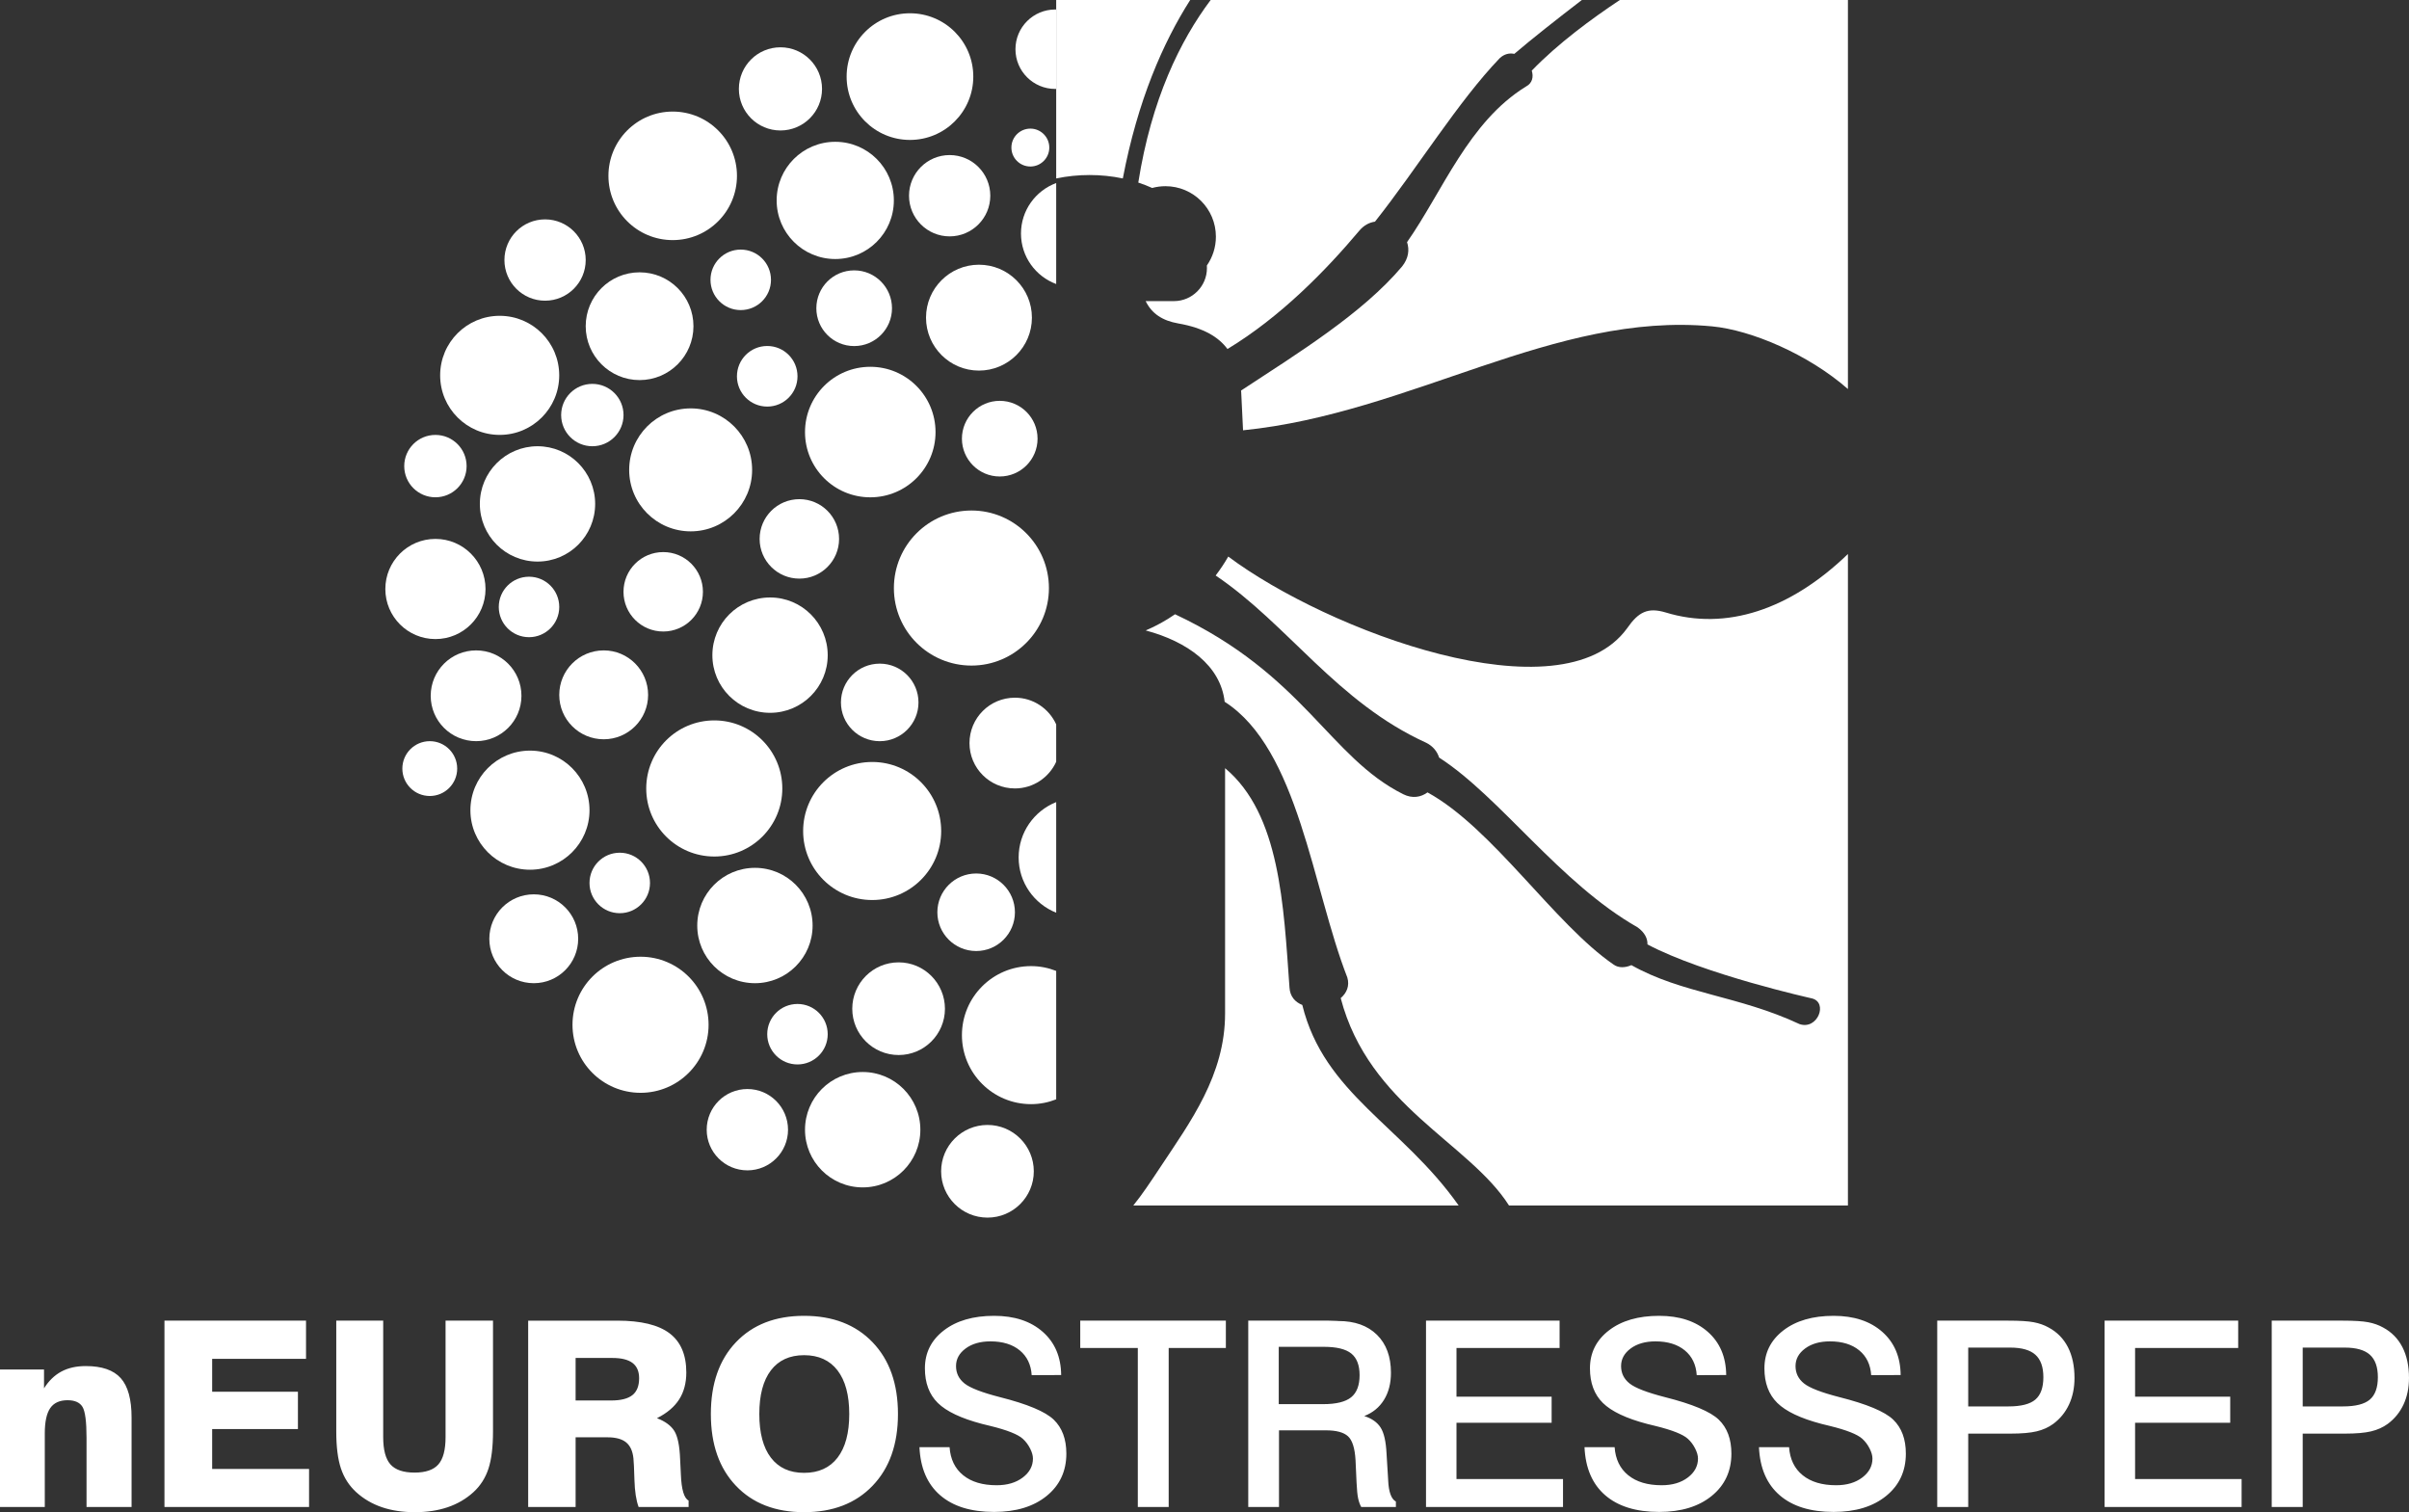 <?xml version="1.0" encoding="UTF-8" standalone="no"?>
<svg
   xmlns:dc="http://purl.org/dc/elements/1.1/"
   xmlns:cc="http://creativecommons.org/ns#"
   xmlns:rdf="http://www.w3.org/1999/02/22-rdf-syntax-ns#"
   xmlns:svg="http://www.w3.org/2000/svg"
   xmlns="http://www.w3.org/2000/svg"
   viewBox="0 0 583.3 366.125"
   height="366.125"
   width="583.3"
   xml:space="preserve"
   version="1.1"
   id="svg2"><rect x="0" y="0" width="583.3" height="366.125" fill="#333333" stroke="none"/><defs
     id="defs6" /><g
     transform="matrix(1.25,0,0,-1.25,0,366.125)"
     id="g10"><g
       transform="scale(0.1,0.1)"
       id="g12"><path
         id="path14"
         style="fill:#ffffff;fill-opacity:1;fill-rule:nonzero;stroke:none"
         d="m 1511.79,2676.28 c 44.51,0 80.54,36.08 80.54,80.51 0,44.54 -36.03,80.59 -80.54,80.59 -44.5,0 -80.54,-36.05 -80.54,-80.59 0,-44.43 36.04,-80.51 80.54,-80.51" /><path
         id="path16"
         style="fill:#ffffff;fill-opacity:1;fill-rule:nonzero;stroke:none"
         d="m 1762.62,2657.96 c 67.81,0 122.71,54.9 122.71,122.66 0,67.76 -54.9,122.67 -122.71,122.67 -67.79,0 -122.65,-54.91 -122.65,-122.67 0,-67.76 54.86,-122.66 122.65,-122.66" /><path
         id="path18"
         style="fill:#ffffff;fill-opacity:1;fill-rule:nonzero;stroke:none"
         d="m 1760.83,2549.92 c 0,-43.49 35.21,-78.76 78.69,-78.76 43.51,0 78.75,35.27 78.75,78.76 0,43.46 -35.24,78.73 -78.75,78.73 -43.48,0 -78.69,-35.27 -78.69,-78.73" /><path
         id="path20"
         style="fill:#ffffff;fill-opacity:1;fill-rule:nonzero;stroke:none"
         d="m 1896.27,2416.27 c -56.56,0 -102.51,-45.92 -102.51,-102.52 0,-56.62 45.95,-102.56 102.51,-102.56 56.69,0 102.62,45.94 102.62,102.56 0,56.6 -45.93,102.52 -102.62,102.52" /><path
         id="path22"
         style="fill:#ffffff;fill-opacity:1;fill-rule:nonzero;stroke:none"
         d="m 1936.55,2152.61 c -40.39,0 -73.24,-32.84 -73.24,-73.28 0,-40.43 32.85,-73.26 73.24,-73.26 40.5,0 73.27,32.83 73.27,73.26 0,40.44 -32.77,73.28 -73.27,73.28" /><path
         id="path24"
         style="fill:#ffffff;fill-opacity:1;fill-rule:nonzero;stroke:none"
         d="m 1303.06,2463.94 c 68.79,0 124.48,55.65 124.48,124.44 0,68.79 -55.69,124.51 -124.48,124.51 -68.79,0 -124.49,-55.72 -124.49,-124.51 0,-68.79 55.7,-124.44 124.49,-124.44" /><path
         id="path26"
         style="fill:#ffffff;fill-opacity:1;fill-rule:nonzero;stroke:none"
         d="m 1504.43,2540.82 c 0,-62.79 50.78,-113.53 113.52,-113.53 62.76,0 113.51,50.74 113.51,113.53 0,62.73 -50.75,113.52 -113.51,113.52 -62.74,0 -113.52,-50.79 -113.52,-113.52" /><path
         id="path28"
         style="fill:#ffffff;fill-opacity:1;fill-rule:nonzero;stroke:none"
         d="m 1434.83,2445.56 c -32.36,0 -58.56,-26.21 -58.56,-58.61 0,-32.36 26.2,-58.57 58.56,-58.57 32.42,0 58.62,26.21 58.62,58.57 0,32.4 -26.2,58.61 -58.62,58.61" /><path
         id="path30"
         style="fill:#ffffff;fill-opacity:1;fill-rule:nonzero;stroke:none"
         d="m 1238.92,2192.8 c 57.7,0 104.35,46.79 104.35,104.37 0,57.67 -46.65,104.35 -104.35,104.35 -57.73,0 -104.37,-46.68 -104.37,-104.35 0,-57.58 46.64,-104.37 104.37,-104.37" /><path
         id="path32"
         style="fill:#ffffff;fill-opacity:1;fill-rule:nonzero;stroke:none"
         d="m 1055.83,2346.58 c 43.53,0 78.72,35.31 78.72,78.74 0,43.45 -35.19,78.77 -78.72,78.77 -43.6,0 -78.725,-35.32 -78.725,-78.77 0,-43.43 35.125,-78.74 78.725,-78.74" /><path
         id="path34"
         style="fill:#ffffff;fill-opacity:1;fill-rule:nonzero;stroke:none"
         d="m 967.953,2086.64 c 63.757,0 115.307,51.68 115.307,115.32 0,63.7 -51.55,115.34 -115.307,115.34 -63.867,0 -115.348,-51.64 -115.348,-115.34 0,-63.64 51.481,-115.32 115.348,-115.32" /><path
         id="path36"
         style="fill:#ffffff;fill-opacity:1;fill-rule:nonzero;stroke:none"
         d="m 1147.42,2185.46 c -33.47,0 -60.42,-27.06 -60.42,-60.39 0,-33.3 26.95,-60.39 60.42,-60.39 33.4,0 60.39,27.09 60.39,60.39 0,33.33 -26.99,60.39 -60.39,60.39" /><path
         id="path38"
         style="fill:#ffffff;fill-opacity:1;fill-rule:nonzero;stroke:none"
         d="m 843.445,1965.79 c 33.379,0 60.403,27.09 60.403,60.41 0,33.34 -27.024,60.41 -60.403,60.41 -33.468,0 -60.418,-27.07 -60.418,-60.41 0,-33.32 26.95,-60.41 60.418,-60.41" /><path
         id="path40"
         style="fill:#ffffff;fill-opacity:1;fill-rule:nonzero;stroke:none"
         d="m 940.484,1788.12 c 0,53.54 -43.351,97.06 -96.988,97.06 -53.777,0 -97.07,-43.52 -97.07,-97.06 0,-53.47 43.293,-96.96 97.07,-96.96 53.637,0 96.988,43.49 96.988,96.96" /><path
         id="path42"
         style="fill:#ffffff;fill-opacity:1;fill-rule:nonzero;stroke:none"
         d="m 1083.31,1753.32 c 0,32.42 -26.21,58.62 -58.55,58.62 -32.475,0 -58.604,-26.2 -58.604,-58.62 0,-32.27 26.129,-58.51 58.604,-58.51 32.34,0 58.55,26.24 58.55,58.51" /><path
         id="path44"
         style="fill:#ffffff;fill-opacity:1;fill-rule:nonzero;stroke:none"
         d="m 1200.54,1160.21 c 32.37,0 58.54,26.23 58.54,58.51 0,32.4 -26.17,58.62 -58.54,58.62 -32.5,0 -58.62,-26.22 -58.62,-58.62 0,-32.28 26.12,-58.51 58.62,-58.51" /><path
         id="path46"
         style="fill:#ffffff;fill-opacity:1;fill-rule:nonzero;stroke:none"
         d="m 1603.34,925.82 c 0,32.321 -26.18,58.571 -58.55,58.571 -32.49,0 -58.61,-26.25 -58.61,-58.571 0,-32.289 26.12,-58.558 58.61,-58.558 32.37,0 58.55,26.269 58.55,58.558" /><path
         id="path48"
         style="fill:#ffffff;fill-opacity:1;fill-rule:nonzero;stroke:none"
         d="m 1240.88,1075.88 c -73.13,0 -131.91,-59.05 -131.91,-131.892 0,-72.636 58.78,-131.687 131.91,-131.687 72.78,0 131.68,59.051 131.68,131.687 0,72.842 -58.9,131.892 -131.68,131.892" /><path
         id="path50"
         style="fill:#ffffff;fill-opacity:1;fill-rule:nonzero;stroke:none"
         d="m 1383.71,1269.99 c 72.76,0 131.68,59.1 131.68,131.71 0,72.83 -58.92,131.92 -131.68,131.92 -73.12,0 -131.91,-59.09 -131.91,-131.92 0,-72.61 58.79,-131.71 131.91,-131.71" /><path
         id="path52"
         style="fill:#ffffff;fill-opacity:1;fill-rule:nonzero;stroke:none"
         d="m 834.309,1581.25 c 0,-48.45 39.226,-87.84 87.996,-87.84 48.519,0 87.775,39.39 87.775,87.84 0,48.56 -39.256,87.98 -87.775,87.98 -48.77,0 -87.996,-39.42 -87.996,-87.98" /><path
         id="path54"
         style="fill:#ffffff;fill-opacity:1;fill-rule:nonzero;stroke:none"
         d="m 1141.92,1359.6 c 0,63.76 -51.54,115.51 -115.22,115.51 -63.985,0 -115.493,-51.75 -115.493,-115.51 0,-63.49 51.508,-115.19 115.493,-115.19 63.68,0 115.22,51.7 115.22,115.19" /><path
         id="path56"
         style="fill:#ffffff;fill-opacity:1;fill-rule:nonzero;stroke:none"
         d="m 1034.04,1196.75 c -47.774,0 -86.165,-38.59 -86.165,-86.14 0,-47.44 38.391,-85.99 86.165,-85.99 47.5,0 85.94,38.55 85.94,85.99 0,47.55 -38.44,86.14 -85.94,86.14" /><path
         id="path58"
         style="fill:#ffffff;fill-opacity:1;fill-rule:nonzero;stroke:none"
         d="m 1169.48,1497.07 c 47.49,0 85.95,38.58 85.95,85.93 0,47.61 -38.46,86.23 -85.95,86.23 -47.79,0 -86.17,-38.62 -86.17,-86.23 0,-47.35 38.38,-85.93 86.17,-85.93" /><path
         id="path60"
         style="fill:#ffffff;fill-opacity:1;fill-rule:nonzero;stroke:none"
         d="m 1462.5,1024.62 c 61.63,0 111.56,50.06 111.56,111.57 0,61.78 -49.93,111.87 -111.56,111.87 -62.02,0 -111.87,-50.09 -111.87,-111.87 0,-61.51 49.85,-111.57 111.87,-111.57" /><path
         id="path62"
         style="fill:#ffffff;fill-opacity:1;fill-rule:nonzero;stroke:none"
         d="m 1671.19,852.602 c -62,0 -111.83,-50.102 -111.83,-111.872 0,-61.511 49.83,-111.628 111.83,-111.628 61.68,0 111.6,50.117 111.6,111.628 0,61.77 -49.92,111.872 -111.6,111.872" /><path
         id="path64"
         style="fill:#ffffff;fill-opacity:1;fill-rule:nonzero;stroke:none"
         d="m 1740.81,1064.98 c -49.83,0 -89.9,-40.29 -89.9,-89.902 0,-49.359 40.07,-89.598 89.9,-89.598 49.48,0 89.62,40.239 89.62,89.598 0,49.612 -40.14,89.902 -89.62,89.902" /><path
         id="path66"
         style="fill:#ffffff;fill-opacity:1;fill-rule:nonzero;stroke:none"
         d="m 1689.58,1185.72 c 73.77,0 133.56,59.94 133.56,133.53 0,73.94 -59.79,133.85 -133.56,133.85 -74.17,0 -133.83,-59.91 -133.83,-133.85 0,-73.59 59.66,-133.53 133.83,-133.53" /><path
         id="path68"
         style="fill:#ffffff;fill-opacity:1;fill-rule:nonzero;stroke:none"
         d="m 2031.84,1789.83 c 0,83.04 -67.13,150.35 -150,150.35 -83.3,0 -150.3,-67.31 -150.3,-150.35 0,-82.68 67,-150 150.3,-150 82.87,0 150,67.32 150,150" /><path
         id="path70"
         style="fill:#ffffff;fill-opacity:1;fill-rule:nonzero;stroke:none"
         d="m 1628.96,1568.38 c 0,-41.33 33.54,-75.01 75.21,-75.01 41.4,0 75,33.68 75,75.01 0,41.54 -33.6,75.2 -75,75.2 -41.67,0 -75.21,-33.66 -75.21,-75.2" /><path
         id="path72"
         style="fill:#ffffff;fill-opacity:1;fill-rule:nonzero;stroke:none"
         d="m 2032.55,2643.16 c 0,20.3 -16.45,36.71 -36.61,36.71 -20.35,0 -36.79,-16.41 -36.79,-36.71 0,-20.23 16.44,-36.68 36.79,-36.68 20.16,0 36.61,16.45 36.61,36.68" /><path
         id="path74"
         style="fill:#ffffff;fill-opacity:1;fill-rule:nonzero;stroke:none"
         d="m 1890.99,1086.92 c 41.39,0 75,33.66 75,75.04 0,41.49 -33.61,75.16 -75,75.16 -41.67,0 -75.26,-33.67 -75.26,-75.16 0,-41.38 33.59,-75.04 75.26,-75.04" /><path
         id="path76"
         style="fill:#ffffff;fill-opacity:1;fill-rule:nonzero;stroke:none"
         d="m 1912.94,750.051 c -49.79,0 -89.9,-40.25 -89.9,-89.84 0,-49.402 40.11,-89.641 89.9,-89.641 49.46,0 89.6,40.239 89.6,89.641 0,49.59 -40.14,89.84 -89.6,89.84" /><path
         id="path78"
         style="fill:#ffffff;fill-opacity:1;fill-rule:nonzero;stroke:none"
         d="m 1447.82,819.629 c -43.74,0 -78.89,-35.328 -78.89,-78.867 0,-43.364 35.15,-78.66 78.89,-78.66 43.47,0 78.64,35.296 78.64,78.66 0,43.539 -35.17,78.867 -78.64,78.867" /><path
         id="path80"
         style="fill:#ffffff;fill-opacity:1;fill-rule:nonzero;stroke:none"
         d="m 1491.79,1771.73 c -62,0 -111.87,-50.05 -111.87,-111.88 0,-61.47 49.87,-111.53 111.87,-111.53 61.67,0 111.55,50.06 111.55,111.53 0,61.83 -49.88,111.88 -111.55,111.88" /><path
         id="path82"
         style="fill:#ffffff;fill-opacity:1;fill-rule:nonzero;stroke:none"
         d="m 1284.77,1705.82 c 42.5,0 76.85,34.45 76.85,76.86 0,42.5 -34.35,76.98 -76.85,76.98 -42.69,0 -77.01,-34.48 -77.01,-76.98 0,-42.41 34.32,-76.86 77.01,-76.86" /><path
         id="path84"
         style="fill:#ffffff;fill-opacity:1;fill-rule:nonzero;stroke:none"
         d="m 1471.45,1885.11 c 0,-42.33 34.33,-76.85 77.03,-76.85 42.47,0 76.87,34.52 76.87,76.85 0,42.56 -34.4,77.04 -76.87,77.04 -42.7,0 -77.03,-34.48 -77.03,-77.04" /><path
         id="path86"
         style="fill:#ffffff;fill-opacity:1;fill-rule:nonzero;stroke:none"
         d="m 1486.24,2258.84 c -32.56,0 -58.74,-26.3 -58.74,-58.79 0,-32.26 26.18,-58.57 58.74,-58.57 32.4,0 58.58,26.31 58.58,58.57 0,32.49 -26.18,58.79 -58.58,58.79" /><path
         id="path88"
         style="fill:#ffffff;fill-opacity:1;fill-rule:nonzero;stroke:none"
         d="m 1685.87,1965.73 c 69.8,0 126.33,56.69 126.33,126.26 0,69.89 -56.53,126.54 -126.33,126.54 -70.1,0 -126.51,-56.65 -126.51,-126.54 0,-69.57 56.41,-126.26 126.51,-126.26" /><path
         id="path90"
         style="fill:#ffffff;fill-opacity:1;fill-rule:nonzero;stroke:none"
         d="m 1654.62,2258.69 c 40.51,0 73.25,32.85 73.25,73.2 0,40.56 -32.74,73.42 -73.25,73.42 -40.61,0 -73.3,-32.86 -73.3,-73.42 0,-40.35 32.69,-73.2 73.3,-73.2" /><path
         id="path92"
         style="fill:#ffffff;fill-opacity:1;fill-rule:nonzero;stroke:none"
         d="m 1218.77,2018.75 c 0,-65.54 53.12,-118.94 119.2,-118.94 65.76,0 118.94,53.4 118.94,118.94 0,65.82 -53.18,119.23 -118.94,119.23 -66.08,0 -119.2,-53.41 -119.2,-119.23" /><path
         id="path94"
         style="fill:#ffffff;fill-opacity:1;fill-rule:nonzero;stroke:none"
         d="m 832.555,1493.41 c -29.489,0 -53.168,-23.82 -53.168,-53.16 0,-29.2 23.679,-53.04 53.168,-53.04 29.308,0 53.05,23.84 53.05,53.04 0,29.34 -23.742,53.16 -53.05,53.16" /><path
         id="path96"
         style="fill:#ffffff;fill-opacity:1;fill-rule:nonzero;stroke:none"
         d="m 929.508,1952.96 c 0,-61.63 49.808,-111.68 111.742,-111.68 61.7,0 111.61,50.05 111.61,111.68 0,61.61 -49.91,111.7 -111.61,111.7 -61.934,0 -111.742,-50.09 -111.742,-111.7" /><path
         id="path98"
         style="fill:#ffffff;fill-opacity:1;fill-rule:nonzero;stroke:none"
         d="m 2045.92,2928.98 0,-18.46 c -0.6,0.01 -1.19,0.09 -1.79,0.09 -42.72,0 -77.11,-34.43 -77.11,-77.02 0,-42.37 34.39,-76.86 77.11,-76.86 0.6,0 1.19,0.08 1.79,0.1 l 0,-182.36 c -39.76,-14.75 -68.2,-52.9 -68.2,-97.79 0,-44.88 28.44,-83.07 68.2,-97.83 l 0,-852.95 c -13.81,30.49 -44.39,51.71 -79.93,51.71 -48.82,0 -88.03,-39.36 -88.03,-87.99 0,-48.37 39.21,-87.77 88.03,-87.77 35.54,0 66.12,21.24 79.93,51.64 l 0,-78.09 c -42.67,-17.03 -72.74,-58.63 -72.74,-107.24 0,-48.5 30.07,-90.02 72.74,-107.01 l 0,-112.76 c -15.1,5.94 -31.49,9.32 -48.68,9.32 -74.15,0 -133.91,-59.929 -133.91,-133.8 0,-73.601 59.76,-133.57 133.91,-133.57 17.19,0 33.58,3.379 48.68,9.308 l 0,-205.628" /><path
         id="path100"
         style="fill:#ffffff;fill-opacity:1;fill-rule:nonzero;stroke:none"
         d="m 4400.47,10.039 60.04,0 0,142.133 81.85,0 c 21.57,0 38.48,1.476 50.73,4.418 12.26,2.941 22.95,7.75 32.11,14.449 13.39,9.961 23.61,22.5 30.62,37.633 7.03,15.098 10.55,32.207 10.55,51.34 0,23.187 -4.26,43.07 -12.74,59.66 -8.51,16.59 -21.01,29.289 -37.5,38.109 -8.49,4.739 -18.1,8.117 -28.79,10.16 -10.7,2.047 -27.16,3.071 -49.39,3.071 l -137.48,0 0,-360.973 z m 141.41,308.77 c 22.22,0 38.47,-4.618 48.76,-13.84 10.3,-9.231 15.45,-23.727 15.45,-43.489 0,-20.109 -5.19,-34.558 -15.58,-43.39 -10.37,-8.82 -27.72,-13.219 -52.07,-13.219 l -77.93,0 0,113.938 81.37,0 0,0 z m -465.12,-308.77 265.39,0 0,54.16 -206.33,0 0,109.063 184.28,0 0,50.48 -184.28,0 0,94.328 199.71,0 0,52.942 -258.77,0 0,-360.973 z m -324.22,0 60.04,0 0,142.133 81.85,0 c 21.57,0 38.48,1.476 50.73,4.418 12.26,2.941 22.95,7.75 32.11,14.449 13.39,9.961 23.61,22.5 30.62,37.633 7.03,15.098 10.55,32.207 10.55,51.34 0,23.187 -4.26,43.07 -12.74,59.66 -8.51,16.59 -21.01,29.289 -37.5,38.109 -8.49,4.739 -18.1,8.117 -28.79,10.16 -10.7,2.047 -27.16,3.071 -49.39,3.071 l -137.48,0 0,-360.973 z m 141.41,308.77 c 22.22,0 38.47,-4.618 48.76,-13.84 10.3,-9.231 15.45,-23.727 15.45,-43.489 0,-20.109 -5.19,-34.558 -15.56,-43.39 -10.39,-8.82 -27.74,-13.219 -52.09,-13.219 l -77.93,0 0,113.938 81.37,0 0,0 z m -247.88,30.511 c -23.45,20.668 -54.86,31.008 -94.23,31.008 -40.51,0 -72.99,-9.449 -97.41,-28.308 -24.41,-18.86 -36.62,-43.329 -36.62,-73.391 0,-28.27 8.32,-50.609 24.98,-67.02 16.68,-16.429 45.18,-29.937 85.53,-40.57 3.59,-0.809 8.91,-2.117 15.94,-3.918 32.67,-8 53.73,-16.332 63.22,-25 5.72,-5.23 10.41,-11.48 14.08,-18.742 3.69,-7.258 5.53,-13.77 5.53,-19.488 0,-14.539 -6.58,-26.789 -19.73,-36.75 -13.16,-9.969 -30.02,-14.949 -50.62,-14.949 -27.27,0 -48.87,6.457 -64.81,19.367 -15.93,12.902 -24.72,31.031 -26.34,54.39 l -58.32,0 c 1.79,-40.508 15.15,-71.558 40.07,-93.109 24.91,-21.57 59.75,-32.359 104.5,-32.359 42.48,0 76.42,10.34 101.83,31.008 25.41,20.66 38.11,47.992 38.11,81.961 0,28.11 -8.13,49.992 -24.38,65.692 -16.27,15.679 -50.94,30.211 -104.04,43.621 -34.96,8.968 -57.91,17.828 -68.85,26.578 -10.96,8.73 -16.42,19.969 -16.42,33.691 0,13.571 6.21,24.91 18.63,34.071 12.4,9.148 28.42,13.73 48.03,13.73 23.67,0 42.59,-5.812 56.73,-17.41 14.13,-11.602 21.84,-27.602 23.15,-48.024 l 57.09,0.243 c -0.33,35.129 -12.21,63.019 -35.65,83.679 l 0,0 z m -337.93,0 c -23.45,20.668 -54.86,31.008 -94.23,31.008 -40.51,0 -72.99,-9.449 -97.41,-28.308 -24.41,-18.86 -36.64,-43.329 -36.64,-73.391 0,-28.27 8.34,-50.609 25,-67.02 16.66,-16.429 45.18,-29.937 85.53,-40.57 3.59,-0.809 8.91,-2.117 15.92,-3.918 32.69,-8 53.75,-16.332 63.24,-25 5.7,-5.23 10.41,-11.48 14.08,-18.742 3.67,-7.258 5.51,-13.77 5.51,-19.488 0,-14.539 -6.58,-26.789 -19.71,-36.75 -13.16,-9.969 -30.02,-14.949 -50.62,-14.949 -27.27,0 -48.89,6.457 -64.81,19.367 -15.93,12.902 -24.72,31.031 -26.34,54.39 l -58.32,0 c 1.79,-40.508 15.15,-71.558 40.05,-93.109 24.93,-21.57 59.77,-32.359 104.52,-32.359 42.48,0 76.42,10.34 101.83,31.008 25.39,20.66 38.11,47.992 38.11,81.961 0,28.11 -8.13,49.992 -24.4,65.692 -16.25,15.679 -50.93,30.211 -104.02,43.621 -34.96,8.968 -57.91,17.828 -68.85,26.578 -10.95,8.73 -16.42,19.969 -16.42,33.691 0,13.571 6.21,24.91 18.61,34.071 12.42,9.148 28.44,13.73 48.03,13.73 23.69,0 42.61,-5.812 56.74,-17.41 14.12,-11.602 21.85,-27.602 23.16,-48.024 l 57.09,0.243 c -0.33,35.129 -12.21,63.019 -35.65,83.679 l 0,0 z m -545.85,-339.281 265.39,0 0,54.16 -206.35,0 0,109.063 184.3,0 0,50.48 -184.3,0 0,94.328 199.72,0 0,52.942 -258.76,0 0,-360.973 z m -344.32,0 59.55,0 0,148.5 90.92,0 c 20.1,0 34.35,-3.84 42.75,-11.508 8.42,-7.691 13.28,-23.133 14.59,-46.312 l 1.97,-43.141 c 0.65,-14.047 1.66,-24.289 3.05,-30.758 1.39,-6.441 3.4,-12.051 6,-16.781 l 67.16,0 0,10.543 c -9,4.899 -13.98,18.617 -14.96,41.156 l 0,0.5 -3.18,51.703 c -1.15,23.047 -4.94,39.668 -11.39,49.868 -6.46,10.222 -17.03,17.691 -31.73,22.433 16.48,6.367 29.23,16.817 38.22,31.36 8.98,14.539 13.47,32.019 13.47,52.437 0,31.223 -9.02,55.723 -27.07,73.531 -18.06,17.789 -43.02,26.711 -74.86,26.711 -0.33,0 -1.39,0.078 -3.2,0.239 -5.71,0.332 -10.94,0.492 -15.67,0.492 l -155.62,0 0,-360.973 z m 146.54,310.25 c 24.67,0 42.37,-4.34 53.07,-12.988 10.68,-8.66 16.05,-22.641 16.05,-41.903 0,-19.777 -5.49,-34.078 -16.42,-42.886 -10.96,-8.821 -29.01,-13.242 -54.16,-13.242 l -86.02,0 0,111.019 87.48,0 0,0 z m -471.98,-2.219 111.5,0 0,-308.031 59.81,0 0,308.031 110.75,0 0,52.942 -282.06,0 0,-52.942 z m -72.65,31.25 c -23.44,20.668 -54.86,31.008 -94.23,31.008 -40.51,0 -72.98,-9.449 -97.4,-28.308 -24.44,-18.86 -36.64,-43.329 -36.64,-73.391 0,-28.27 8.33,-50.609 25,-67.02 16.66,-16.429 45.17,-29.937 85.51,-40.57 3.61,-0.809 8.92,-2.117 15.94,-3.918 32.67,-8 53.75,-16.332 63.22,-25 5.72,-5.23 10.41,-11.48 14.1,-18.742 3.67,-7.258 5.5,-13.77 5.5,-19.488 0,-14.539 -6.57,-26.789 -19.72,-36.75 -13.16,-9.969 -30.02,-14.949 -50.6,-14.949 -27.29,0 -48.89,6.457 -64.82,19.367 -15.94,12.902 -24.71,31.031 -26.35,54.39 l -58.32,0 c 1.8,-40.508 15.16,-71.558 40.07,-93.109 24.9,-21.57 59.74,-32.359 104.51,-32.359 42.48,0 76.42,10.34 101.83,31.008 25.4,20.66 38.11,47.992 38.11,81.961 0,28.11 -8.13,49.992 -24.39,65.692 -16.25,15.679 -50.94,30.211 -104.02,43.621 -34.97,8.968 -57.93,17.828 -68.86,26.578 -10.96,8.73 -16.43,19.969 -16.43,33.691 0,13.571 6.21,24.91 18.63,34.071 12.4,9.148 28.43,13.73 48.02,13.73 23.7,0 42.61,-5.812 56.73,-17.41 14.13,-11.602 21.85,-27.602 23.17,-48.024 l 57.1,0.243 c -0.33,35.129 -12.22,63.019 -35.66,83.679 l 0,0 z M 1425.62,51.102 C 1458.05,17.031 1502.04,0 1557.57,0 c 55.72,0 99.95,17.07 132.7,51.219 32.77,34.141 49.14,80.461 49.14,138.929 0,58.5 -16.37,104.813 -49.14,138.961 -32.75,34.141 -76.98,51.219 -132.7,51.219 -55.53,0 -99.52,-17.027 -131.95,-51.109 -32.44,-34.059 -48.64,-80.418 -48.64,-139.071 0,-58.636 16.2,-105 48.64,-139.046 l 0,0 z m 67.64,223.597 c 14.95,19.602 36.38,29.422 64.31,29.422 28.1,0 49.72,-9.859 64.83,-29.531 15.1,-19.692 22.66,-47.84 22.66,-84.442 0,-36.75 -7.56,-64.937 -22.66,-84.539 -15.11,-19.597 -36.73,-29.398 -64.83,-29.398 -27.93,0 -49.36,9.801 -64.31,29.398 -14.95,19.602 -22.43,47.789 -22.43,84.539 0,36.774 7.48,64.942 22.43,84.551 l 0,0 z M 1115,10.039 l 0,135.02 61.77,0 c 16,0 28.01,-3.27 36.02,-9.789 8,-6.528 12.74,-16.84 14.21,-30.879 0.65,-5.719 1.31,-19.692 1.96,-41.899 0.64,-22.223 3.34,-39.703 8.09,-52.453 l 96.8,0 0,12.5 c -8.83,4.57 -13.82,21.402 -14.95,50.48 -0.5,12.422 -0.98,22.312 -1.47,29.652 -0.98,26.137 -4.74,44.398 -11.27,54.777 -6.55,10.371 -17.73,18.571 -33.59,24.633 19.45,9.789 33.79,21.93 43.02,36.379 9.22,14.469 13.84,31.82 13.84,52.07 0,34.321 -10.83,59.629 -32.46,75.981 -21.65,16.34 -55.35,24.5 -101.1,24.5 l -172.75,0 0,-360.973 91.88,0 0,0 z m 0,288.68 71.31,0 c 17.48,0 30.48,-3.231 38.98,-9.68 8.48,-6.461 12.74,-16.289 12.74,-29.519 0,-15.04 -4.37,-25.989 -13.11,-32.84 -8.74,-6.86 -22.42,-10.301 -41.05,-10.301 l -68.87,0 0,82.34 z M 651.367,156.59 c 0,-29.899 3.02,-53.879 9.059,-71.93 6.039,-18.051 15.929,-33.371 29.648,-45.941 C 704.297,25.809 720.836,16.129 739.707,9.672 758.574,3.23 779.855,0 803.547,0 c 23.68,0 44.961,3.23 63.832,9.672 18.867,6.457 35.41,16.137 49.629,29.047 13.558,12.41 23.281,27.602 29.16,45.57 5.879,17.973 8.816,42.07 8.816,72.301 l 0,214.422 -91.898,0 0,-225.461 c 0,-24.821 -4.648,-42.512 -13.961,-53.039 -9.32,-10.543 -24.668,-15.82 -46.066,-15.82 -21.735,0 -37.301,5.277 -46.692,15.82 -9.39,10.527 -14.094,28.218 -14.094,53.039 l 0,225.461 -90.906,0 0,-214.422 z m -52.691,-146.551 0,73.762 -187.707,0 0,77.187 166.136,0 0,72.301 -166.136,0 0,63.723 181.828,0 0,74 -274.223,0 0,-360.973 280.102,0 0,0 z m -511.922,0 0,142.621 c 0,22.379 3.512,38.68 10.535,48.899 7.024,10.203 18.215,15.312 33.57,15.312 14.051,0 23.688,-4.293 28.922,-12.859 5.223,-8.582 7.836,-28.563 7.836,-59.922 l 0,-134.051 87.242,0 0,173.262 c 0,35.289 -6.984,60.73 -20.953,76.328 -13.965,15.609 -36.551,23.402 -67.758,23.402 -18.296,0 -34.062,-3.543 -47.296,-10.652 -13.231,-7.109 -24.422,-17.93 -33.575,-32.469 l 0,36.5 -85.277,0 0,-266.371 86.754,0 0,0" /><path
         id="path102"
         style="fill:#ffffff;fill-opacity:1;fill-rule:nonzero;stroke:none"
         d="m 2274.09,2345.76 -54.86,0 c 12.06,-24.71 33.04,-37.99 63.22,-43.26 49.43,-8.62 78.08,-26.46 95.26,-49.54 103.03,62.42 190.14,151.72 255.45,229.3 8.79,10.44 19.38,15.85 30.26,17.39 80.29,101.1 161.58,233.48 241.74,316.73 8.98,8.27 18.88,10.23 28.16,8.27 33.41,28.6 83,67.59 130.81,104.33 l -719.01,0 c -59.09,-78.76 -114.7,-192.22 -140.19,-353.61 9.24,-3.03 18.23,-6.52 26.88,-10.47 8.19,2.23 16.81,3.44 25.72,3.44 54.01,0 97.74,-43.77 97.74,-97.75 0,-20.77 -6.46,-40.03 -17.49,-55.84 0.04,-1.73 0.14,-3.41 0.14,-5.14 0,-35.12 -28.73,-63.85 -63.83,-63.85" /><path
         id="path104"
         style="fill:#ffffff;fill-opacity:1;fill-rule:nonzero;stroke:none"
         d="m 2967.13,2792.17 c 3.71,-12.02 1.29,-24.25 -11.27,-30.83 -111.13,-68.38 -161.11,-202.55 -230.31,-301.36 4.86,-14.57 3.06,-31.28 -9.59,-47.05 -76.62,-90.98 -201.74,-168.07 -312.01,-240.43 l 0.35,-3.07 3.57,-73.89 c 325.72,32.8 602.66,230.26 908.65,201.31 75.09,-7.12 185.81,-53.67 263.05,-121.39 l 0,753.52 -441.85,0 c -54.48,-36.13 -120.35,-84.63 -170.59,-136.81" /><path
         id="path106"
         style="fill:#ffffff;fill-opacity:1;fill-rule:nonzero;stroke:none"
         d="m 2825.53,594.02 c -109.6,155.378 -260.45,215.941 -302.91,388.46 -13.75,5.411 -23.81,16.309 -24.79,33.81 -11.44,159.12 -18.16,335.72 -124.76,424.79 l 0,-475.209 c 0,-119.351 -67.44,-209.98 -124.68,-296.461 -19.18,-28.98 -36.31,-54.691 -53.13,-75.39 l 630.27,0" /><path
         id="path108"
         style="fill:#ffffff;fill-opacity:1;fill-rule:nonzero;stroke:none"
         d="m 3226.48,1742.72 c -34.19,10.13 -52.38,1.51 -74.66,-30.65 -127.19,-175.72 -581.04,-4.46 -772.58,138.91 -7.17,-12.5 -15.33,-24.79 -24.42,-36.69 140.47,-94.95 234.63,-245.21 407.8,-323.95 13.38,-6.68 21.34,-17.05 25.04,-28.69 118.63,-76.48 233.3,-242.91 384.49,-328.85 14.16,-10.28 19.47,-21.95 19.08,-33.08 110.23,-58.24 317.89,-104.392 318.52,-104.54 31.85,-7.711 11.23,-61.758 -23.95,-49.758 -117.64,55.028 -227.83,58.948 -325.68,114.178 -11.76,-5.16 -24.57,-5.79 -34.1,0.83 -114.97,78.64 -234.4,264.47 -360.84,333.76 -12.74,-9.35 -29.24,-12.43 -47.09,-3.5 -143.54,71.75 -192.7,231.64 -441.93,348.54 -17.74,-12.25 -36.79,-22.87 -56.87,-31.36 80.94,-21.6 145.14,-67.9 152.96,-138.17 143.18,-91.67 169.94,-360.78 237.61,-534.04 4.85,-16.37 -1.32,-30.04 -12.81,-39.961 54.84,-209.008 248.89,-280.07 326.01,-401.679 l 656.51,0 0,1261.91 c -111.74,-107.88 -236.14,-149.16 -353.09,-113.21" /><path
         id="path110"
         style="fill:#ffffff;fill-opacity:1;fill-rule:nonzero;stroke:none"
         d="m 2046.04,2583.36 c 41.92,8.82 87.02,8.82 128.94,0 28.84,151.07 77.94,263.14 130.5,345.62 l -259.56,0 0,-345.01 c 0.04,-0.21 0.09,-0.4 0.12,-0.61" /></g></g></svg>